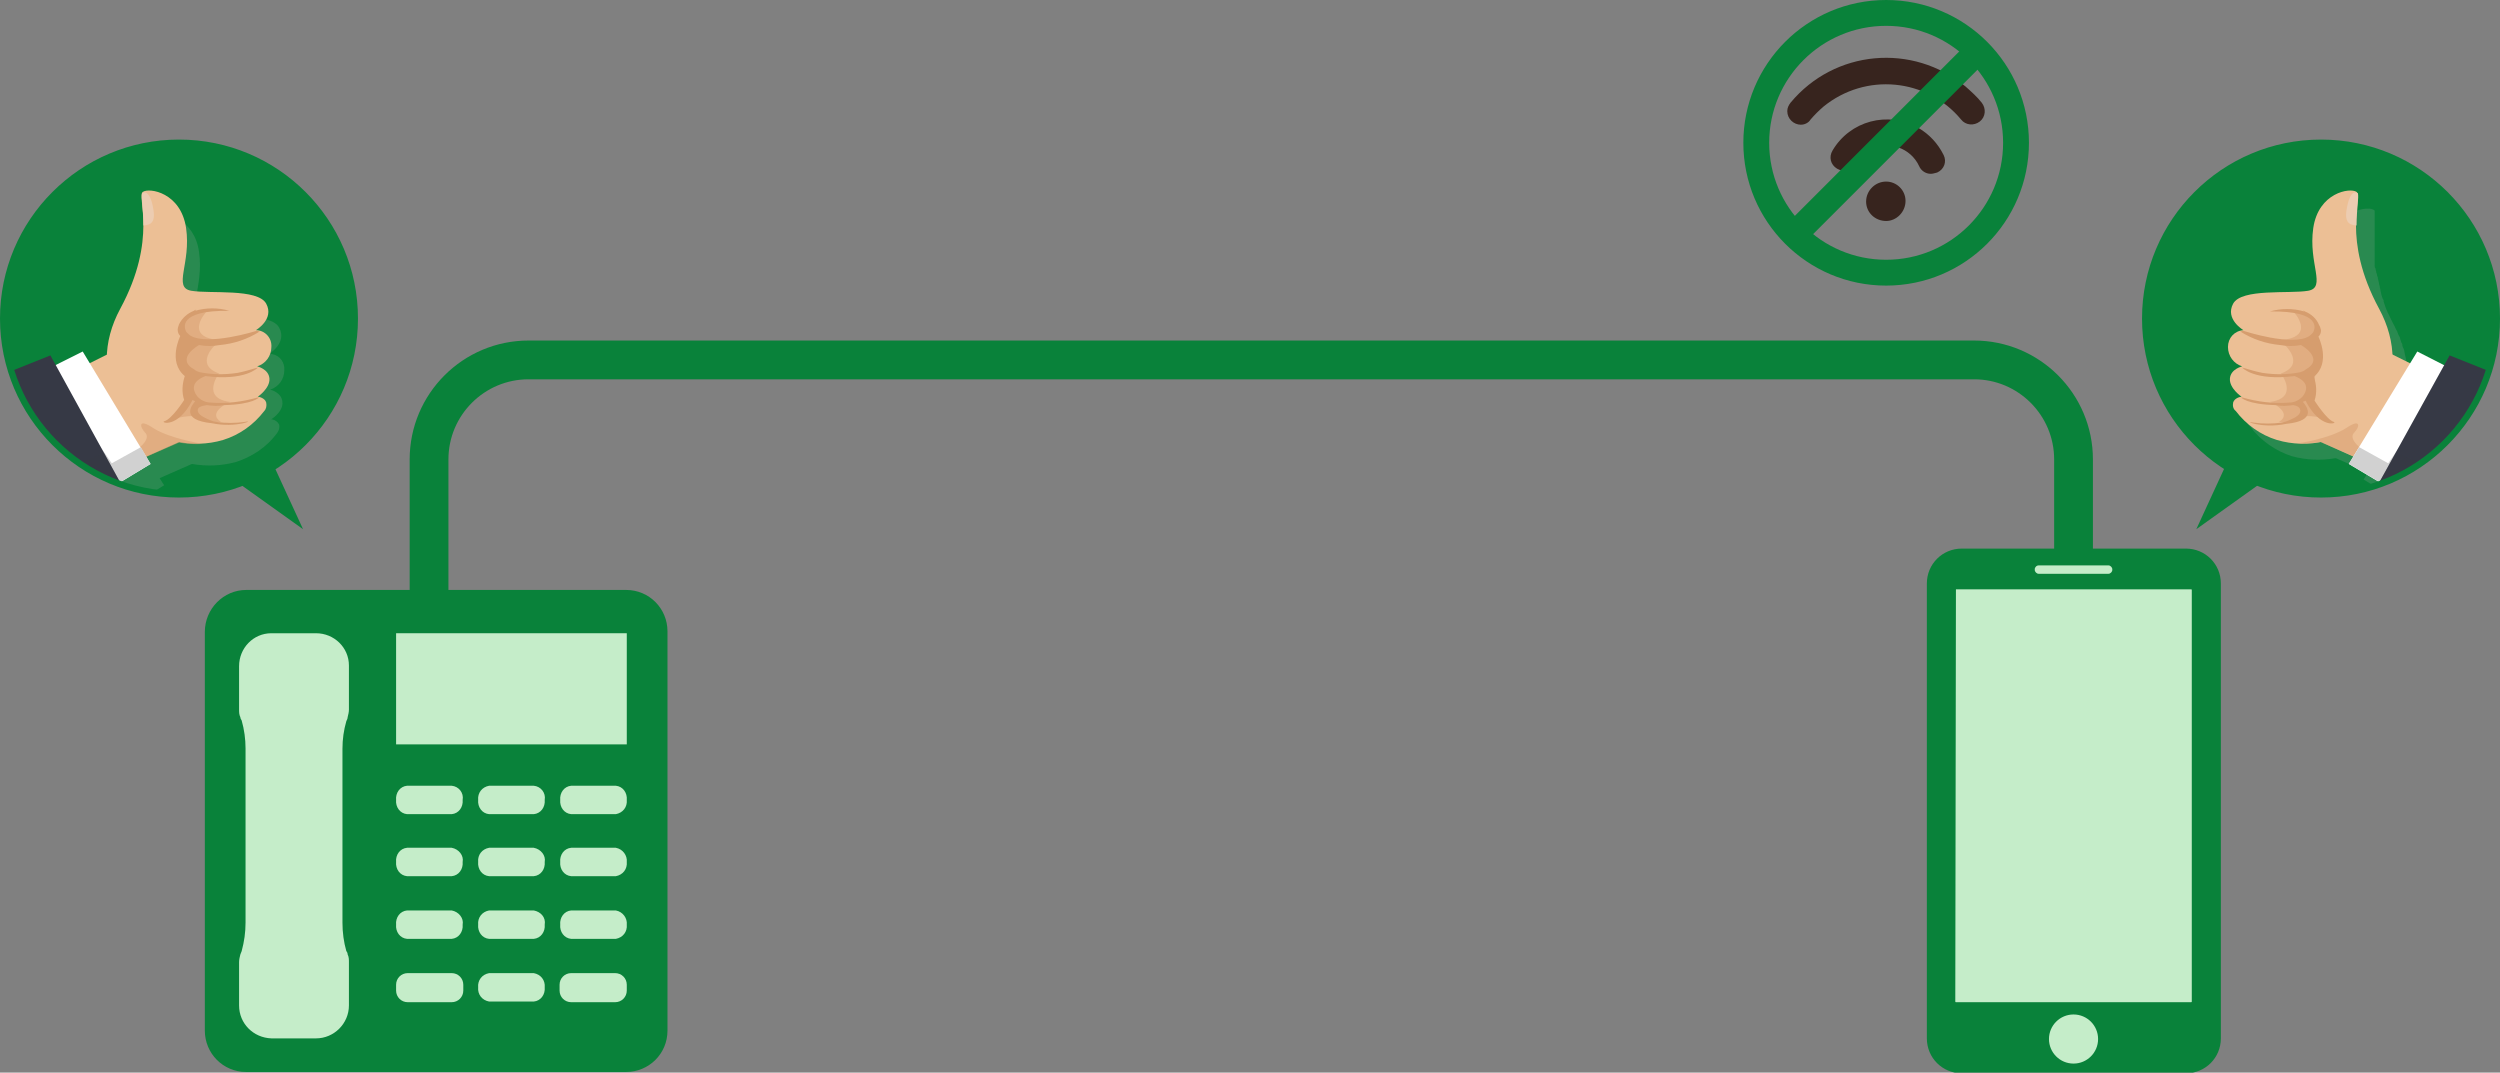 <?xml version="1.0" encoding="utf-8"?>
<!-- Generator: Adobe Illustrator 25.4.1, SVG Export Plug-In . SVG Version: 6.00 Build 0)  -->
<svg version="1.1" id="レイヤー_1" xmlns="http://www.w3.org/2000/svg" xmlns:xlink="http://www.w3.org/1999/xlink" x="0px"
	 y="0px" viewBox="0 0 386.9 166" style="enable-background:new 0 0 386.9 166;" xml:space="preserve">
<rect x="0" y="0" width="386.9" height="166" fill="#808080" stroke="none"/>
<style type="text/css">
	.st0{fill:none;stroke:#09823A;stroke-width:6;stroke-miterlimit:10;}
	.st1{fill:#09823A;}
	.st2{fill:#C5EDC9;}
	.st3{clip-path:url(#SVGID_00000142149407337235355540000013361880810641308558_);}
	.st4{opacity:0.2;fill:#AAAAAA;enable-background:new    ;}
	.st5{fill:#ECBF95;}
	.st6{opacity:0.5;fill:#D69D6E;enable-background:new    ;}
	.st7{fill:#ECCCB1;}
	.st8{fill:#D69D6E;}
	.st9{fill:#FFFFFF;}
	.st10{fill:#D1D1D1;}
	.st11{fill:#363945;}
	.st12{opacity:0.3;fill:#363945;enable-background:new    ;}
	.st13{fill:none;stroke:#09823A;stroke-miterlimit:10;}
	.st14{clip-path:url(#SVGID_00000173149926374066321670000008003531465398029481_);}
	.st15{fill:#37241E;}
	.st16{fill:none;stroke:#09823A;stroke-width:4;stroke-miterlimit:10;}
</style>
<g>
	<g id="レイヤー_2_00000103986461631440191000000004151444202389645472_">
		<g id="txt">
			<path class="st0" d="M320.9,87.2V71.1c0-8.5-6.9-15.4-15.4-15.4H81.8c-8.5,0-15.4,6.9-15.4,15.4v22.4"/>
			<path class="st1" d="M303.6,84.9h34.7c3,0,5.4,2.4,5.4,5.4v70.4c0,3-2.4,5.4-5.4,5.4h-34.7c-3,0-5.4-2.4-5.4-5.4V90.3
				C298.2,87.3,300.6,84.9,303.6,84.9z"/>
			<path class="st2" d="M302.7,91.2h36.4c0,0,0.1,0,0.1,0.1V155c0,0,0,0.1-0.1,0.1h-36.4c0,0-0.1,0-0.1-0.1L302.7,91.2
				C302.6,91.2,302.7,91.2,302.7,91.2z"/>
			<path class="st2" d="M324.7,160.8c0-2.1-1.7-3.8-3.8-3.8s-3.8,1.7-3.8,3.8s1.7,3.8,3.8,3.8l0,0
				C323,164.6,324.7,162.9,324.7,160.8z"/>
			<path class="st2" d="M315.5,87.5h10.8c0.3,0,0.6,0.3,0.6,0.6v0.1c0,0.3-0.3,0.6-0.6,0.6h-10.8c-0.3,0-0.6-0.3-0.6-0.6V88
				C315,87.7,315.2,87.5,315.5,87.5z"/>
			<path class="st1" d="M38.1,91.3h58.8c3.6,0,6.4,2.9,6.4,6.4v61.8c0,3.6-2.9,6.4-6.4,6.4H38.1c-3.6,0-6.4-2.9-6.4-6.4V97.8
				C31.7,94.2,34.6,91.3,38.1,91.3z"/>
			<rect x="61.3" y="98" class="st2" width="35.7" height="17.2"/>
			<path class="st2" d="M53.8,111L53.8,111c0.1-0.4,0.2-0.8,0.2-1.2V103c0-2.8-2.3-5-5.1-5H42c-2.8,0-5,2.3-5,5.1v6.7
				c0,0.4,0,0.8,0.2,1.2l0,0c0,0.2,0.1,0.3,0.2,0.5c0.4,1.4,0.6,2.9,0.6,4.3v27c0,1.5-0.2,2.9-0.6,4.4c-0.1,0.2-0.1,0.3-0.2,0.5l0,0
				c-0.1,0.4-0.2,0.8-0.2,1.2v6.7c0,2.8,2.2,5,5,5.1h6.9c2.8,0,5.1-2.3,5.1-5.1v-6.7c0-0.4,0-0.8-0.2-1.2l0,0c0-0.2-0.1-0.4-0.2-0.5
				c-0.4-1.4-0.6-2.9-0.6-4.4v-26.9c0-1.5,0.2-2.9,0.6-4.3C53.7,111.4,53.8,111.2,53.8,111z"/>
			<path class="st2" d="M69.9,121.6H63c-1.1,0.1-1.8,1.1-1.7,2.2l0,0c-0.1,1.1,0.6,2.1,1.7,2.2h6.9c1.1-0.1,1.8-1.1,1.7-2.2l0,0
				C71.8,122.7,71,121.7,69.9,121.6z"/>
			<path class="st2" d="M82.6,121.6h-6.9c-1.1,0.2-1.8,1.1-1.7,2.2l0,0c-0.1,1.1,0.6,2.1,1.7,2.2h6.9c1.1-0.1,1.8-1.1,1.7-2.2l0,0
				C84.5,122.7,83.7,121.7,82.6,121.6z"/>
			<path class="st2" d="M95.3,121.6h-6.9c-1.1,0.1-1.8,1.1-1.7,2.2l0,0c-0.1,1.1,0.6,2.1,1.7,2.2h6.9c1.1-0.2,1.8-1.1,1.7-2.2l0,0
				C97.1,122.7,96.4,121.7,95.3,121.6z"/>
			<path class="st2" d="M69.9,131.2H63c-1.1,0.1-1.8,1.1-1.7,2.2l0,0c-0.1,1.1,0.6,2.1,1.7,2.2h6.9c1.1-0.1,1.8-1.1,1.7-2.2l0,0
				C71.8,132.4,71,131.4,69.9,131.2z"/>
			<path class="st2" d="M82.6,131.2h-6.9c-1.1,0.2-1.8,1.1-1.7,2.2l0,0c-0.1,1.1,0.6,2.1,1.7,2.2h6.9c1.1-0.1,1.8-1.1,1.7-2.2l0,0
				C84.5,132.4,83.7,131.4,82.6,131.2z"/>
			<path class="st2" d="M95.3,131.2h-6.9c-1.1,0.1-1.8,1.1-1.7,2.2l0,0c-0.1,1.1,0.6,2.1,1.7,2.2h6.9c1.1-0.2,1.8-1.1,1.7-2.2l0,0
				C97.1,132.4,96.4,131.4,95.3,131.2z"/>
			<path class="st2" d="M69.9,140.9H63c-1.1,0.1-1.8,1.1-1.7,2.2l0,0c-0.1,1.1,0.6,2.1,1.7,2.2h6.9c1.1-0.1,1.8-1.1,1.7-2.2l0,0
				C71.8,142.1,71,141.1,69.9,140.9z"/>
			<path class="st2" d="M82.6,140.9h-6.9c-1.1,0.2-1.8,1.1-1.7,2.2l0,0c-0.1,1.1,0.6,2.1,1.7,2.2h6.9c1.1-0.1,1.8-1.1,1.7-2.2l0,0
				C84.5,142,83.7,141.1,82.6,140.9z"/>
			<path class="st2" d="M95.3,140.9h-6.9c-1.1,0.1-1.8,1.1-1.7,2.2l0,0c-0.1,1.1,0.6,2.1,1.7,2.2h6.9c1.1-0.2,1.8-1.1,1.7-2.2l0,0
				C97.1,142.1,96.4,141.1,95.3,140.9z"/>
			<path class="st2" d="M63.1,150.6h6.8c1,0,1.8,0.8,1.8,1.8v0.9c0,1-0.8,1.8-1.8,1.8h-6.8c-1,0-1.8-0.8-1.8-1.8v-0.9
				C61.3,151.4,62.1,150.6,63.1,150.6z"/>
			<path class="st2" d="M82.6,150.6h-6.9c-1.1,0.2-1.8,1.1-1.7,2.2l0,0c-0.1,1.1,0.6,2,1.7,2.2h6.9c1.1-0.1,1.8-1.1,1.7-2.2l0,0
				C84.4,151.7,83.7,150.8,82.6,150.6z"/>
			<path class="st2" d="M88.4,150.6h6.8c1,0,1.8,0.8,1.8,1.8v0.9c0,1-0.8,1.8-1.8,1.8h-6.8c-1,0-1.8-0.8-1.8-1.8v-0.9
				C86.6,151.4,87.4,150.6,88.4,150.6z"/>
			<polygon class="st1" points="41.1,69.3 46.9,81.9 35,73.4 			"/>
			<circle class="st1" cx="27.7" cy="49.3" r="27.2"/>
			<g>
				<defs>
					<circle id="SVGID_1_" cx="27.7" cy="49.3" r="27.2"/>
				</defs>
				<clipPath id="SVGID_00000060750342895099628950000014257782825018124709_">
					<use xlink:href="#SVGID_1_"  style="overflow:visible;"/>
				</clipPath>
				<g style="clip-path:url(#SVGID_00000060750342895099628950000014257782825018124709_);">
					<path class="st4" d="M43.7,62.2c-0.1-1.5-1.9-1.9-1.9-1.9c1.3-0.4,2.2-1.6,2.2-3c0.1-1.2-0.7-2.3-1.9-2.5h-0.1H42h-0.1l-0.3,0
						c0,0,2.9-1.7,1.6-4.1s-8.7-1.5-11.6-2s0-4.3-0.8-9.7c-0.7-5.2-5.3-6.2-6.6-5.7l0,0l-0.2,0.1l0,0c0,0-0.1,0.1-0.1,0.1l0,0
						c0,0,0,0.1,0,0.1l0,0c0,0,0,0.1,0,0.2V34c0,0,0,0.1,0,0.1c0,0.1,0,0.2,0,0.3l0,0c0,0.1,0,0.3,0,0.4l0,0c0,0.2,0,0.3,0,0.5
						s0,0.3,0,0.4c0,0,0,0.1,0,0.1v0.4c0,0.1,0,0.2,0,0.2v0.2c0,0.2,0,0.5,0,0.8v0.1c0,0.3,0,0.6,0,0.9l0,0v0.1c0,0.2,0,0.3,0,0.5
						s0,0.1,0,0.2s0,0.3,0,0.4c0,0.1,0,0.2,0,0.2c0,0.1,0,0.3,0,0.4c0,0.1,0,0.2,0,0.3c0,0.1,0,0.3,0,0.4s0,0.2,0,0.3L24,41.6
						c0,0.1,0,0.2,0,0.3s0,0.3-0.1,0.4s0,0.2-0.1,0.4s0,0.3-0.1,0.4l-0.1,0.4c0,0.1-0.1,0.3-0.1,0.4l-0.1,0.4l-0.1,0.5
						c0,0.1-0.1,0.2-0.1,0.4s-0.1,0.3-0.1,0.5S23,45.9,22.9,46l-0.1,0.4L22.6,47c0,0.1-0.1,0.2-0.1,0.3s-0.2,0.4-0.2,0.6
						c0,0.1-0.1,0.2-0.1,0.3c-0.1,0.2-0.2,0.5-0.3,0.7c0,0.1-0.1,0.2-0.1,0.2c-0.3,0.6-0.6,1.3-1,2l0,0c-0.1,0.3-0.3,0.6-0.4,0.8
						l-0.1,0.3c-0.1,0.2-0.2,0.4-0.3,0.6s-0.1,0.2-0.1,0.4s-0.1,0.4-0.2,0.5s-0.1,0.3-0.1,0.4l-0.1,0.5l-0.1,0.4L19,55.7l-0.1,0.4
						l-0.1,0.5l-0.1,0.4c0,0.3-0.1,0.6-0.1,0.8c0,0,0,0,0,0l-3,1.2l-0.8-1.4L10.6,60l-0.8-1.5l-37.7,15.1l8.7,27.3l41.3-20.3
						l-1.4-2.6l4.7-2.9l-0.7-1.1l5-2.2l0,0c2.3,0.4,4.6,0.3,6.8-0.3c2.5-0.8,4.8-2.3,6.4-4.5c0.3-0.4,0.4-0.9,0.3-1.3
						c-0.2-0.4-0.6-0.7-1.1-0.8l0,0h-0.2l0,0C41.9,65,43.9,63.7,43.7,62.2z"/>
					<polygon class="st5" points="19.5,53.4 7.3,59.5 16.7,73.3 29.3,67.7 					"/>
					<path class="st5" d="M20.7,65c-0.6-0.6-1.1-1.2-1.6-1.8c-3.5-4.6-3.2-10.4-0.5-15.4c5.9-10.9,2.5-17.4,3.5-18.1
						s5.9,0.1,6.7,5.6s-2.1,9.2,0.8,9.7s10.3-0.4,11.6,2s-1.6,4.1-1.6,4.1c1.4,0,2.5,1.2,2.4,2.6c0,0,0,0,0,0c0,1.4-0.9,2.6-2.2,3
						c0,0,1.8,0.4,1.9,1.9s-1.8,2.8-1.8,2.8c0.2,0,1.1,0.2,1.3,0.9c0.1,0.5,0,1-0.3,1.3c-1.6,2.1-3.8,3.7-6.4,4.5
						C29.7,69.5,24.5,68.3,20.7,65z"/>
					<path class="st6" d="M31.9,48.3c0,0-3.4,3.7,1.7,4.3l-0.3,0.8c0,0-3.3,3,0.6,4.4c0,0-2.9,3.8,1.7,4.4c0,0-3.7,1.6-1.4,3.1
						c-1,0.1-2-0.1-2.9-0.6c-1.5-0.8-4.6,0.2-4.6,0.2s2.5-2.1,2.5-3.4s-0.9-3.1-0.5-4.4c0,0-1.8-1.2-0.2-4c-0.5-1.2-0.5-2.5,0.1-3.6
						C29.4,48.7,30.6,48.2,31.9,48.3z"/>
					<path class="st7" d="M22,29.9c-0.2,0.6,0.2,2.4,0.2,5l0,0c1.3-0.1,2-0.6,1.4-3.2S22,29.9,22,29.9z"/>
					<path class="st8" d="M32,62.7c0.9,0.1,1.7,0.2,2.6,0c4.6-0.1,5.5-1.2,5.5-1.2h-0.2c-2.4,0.7-4.9,1-7.3,0.8
						c-0.8,0-1.6-0.4-2.1-1c-1.4-1.9,0.5-2.8,1.3-3.1c6.2,0.8,8.1-1.3,8.1-1.3h-0.1c-1,0.3-2,0.6-3,0.8c-2,0.3-3.9,0.3-5.9-0.1
						c-0.3-0.1-0.6-0.2-0.8-0.4c-3.1-1.7,0.7-3.8,0.7-3.8l0,0c1.1,0.2,2.1,0.2,3.2,0l0,0c2.2-0.2,4.3-0.9,6.2-2.1
						c-0.2,0-0.3-0.1-0.5-0.1c0,0-7.6,2.4-10.3,0.7c-0.2-0.2-0.5-0.4-0.6-0.6c-0.2-0.4-1.5-3.3,6.7-3.2c-1.7-0.5-3.6-0.5-5.3,0
						l0.2-0.2C30.2,48,30.1,48,30,48.1c-1,0.4-1.8,1.1-2.3,2.1c-0.1,0.3-0.2,0.6-0.2,0.8l0,0c0,0.4,0.1,0.7,0.4,1l0,0
						c0,0-2,4,0.7,6.2c-0.4,1.2-0.5,2.5-0.1,3.7c0,0-1.9,3-3.1,3.3c-0.6,0.2,2.1,1.2,4.4-3.3c0.1,0.1,0.3,0.1,0.4,0.2
						c-0.5,0.6-2.4,2.9,2.6,3.4l0,0c3.8,0.8,6.9-0.6,5-0.2c-1.4,0.2-2.9,0.2-4.3,0l0,0c-0.7-0.1-1.3-0.4-1.9-0.7
						c-0.4-0.2-1-0.6-1-1.1S31.2,62.8,32,62.7z"/>
					<path class="st6" d="M23.8,66.3c-2.5-1.7-2.2-0.2-1.3,0.7s-0.8,3.2-6.6,5l0,0l0.8,1.3l11-4.8c1.2,0.2,2.5,0.3,3.7,0.2
						C30.8,68.6,26.2,67.8,23.8,66.3z"/>
					<polygon class="st9" points="17.2,75.5 7.6,57 12.8,54.4 23.3,71.8 					"/>
					<polygon class="st10" points="21.8,69.2 17.3,71.7 10,61.1 18.3,74.8 23.3,71.8 					"/>
					<polygon class="st11" points="7.8,55 20,77.2 -21.3,97.5 -29.9,70.1 					"/>
					<polygon class="st12" points="16.1,70.1 -25,85.8 -21.3,97.5 20,77.2 					"/>
				</g>
			</g>
			<circle class="st13" cx="27.7" cy="49.3" r="27.2"/>
			<polygon class="st1" points="345.7,69.3 339.9,81.9 351.8,73.4 			"/>
			<circle class="st1" cx="359.2" cy="49.3" r="27.2"/>
			<g>
				<defs>
					<circle id="SVGID_00000155125797342469704220000015365251164192719292_" cx="359.2" cy="49.3" r="27.2"/>
				</defs>
				<clipPath id="SVGID_00000044178963719574196810000007060455542239266702_">
					<use xlink:href="#SVGID_00000155125797342469704220000015365251164192719292_"  style="overflow:visible;"/>
				</clipPath>
				<g style="clip-path:url(#SVGID_00000044178963719574196810000007060455542239266702_);">
					<path class="st4" d="M347.6,61.3c0.1-1.5,1.9-1.9,1.9-1.9c-1.3-0.4-2.2-1.6-2.2-3c-0.1-1.2,0.7-2.3,1.9-2.5l0,0h0.1h0.1h0.1
						l0.3,0c0,0-2.9-1.7-1.6-4.1s8.7-1.5,11.6-2s0-4.3,0.8-9.7c0.7-5.2,5.3-6.2,6.6-5.7l0,0l0.2,0.1l0,0c0,0,0.1,0.1,0.1,0.1l0,0
						v0.1c0,0,0,0,0,0c0,0.1,0,0.1,0,0.2v0.3c0,0,0,0.1,0,0.1c0,0.1,0,0.2,0,0.3l0,0c0,0.1,0,0.3,0,0.4l0,0c0,0.2,0,0.3,0,0.5
						s0,0.2,0,0.4s0,0.1,0,0.1v0.4c0,0.1,0,0.2,0,0.2v0.2c0,0.2,0,0.5,0,0.8v0.1c0,0.3,0,0.6,0,0.9l0,0c0,0,0,0.1,0,0.1v0.5
						c0,0.1,0,0.1,0,0.2c0,0.1,0,0.3,0,0.4s0,0.2,0,0.2v0.4c0,0.1,0,0.2,0,0.3c0,0.1,0,0.3,0,0.4s0,0.2,0,0.3s0,0.3,0,0.4
						s0,0.2,0,0.3s0,0.3,0.1,0.4s0,0.2,0.1,0.4s0,0.3,0.1,0.4s0,0.2,0.1,0.4s0.1,0.3,0.1,0.4l0.1,0.4l0.1,0.5c0,0.1,0.1,0.2,0.1,0.4
						s0.1,0.3,0.1,0.5s0.1,0.3,0.1,0.5l0.1,0.4c0.1,0.2,0.1,0.4,0.2,0.5s0.1,0.2,0.1,0.4l0.2,0.6l0.1,0.3c0.1,0.2,0.2,0.5,0.3,0.7
						c0,0.1,0.1,0.2,0.1,0.2c0.3,0.6,0.6,1.3,1,2l0,0c0.1,0.3,0.3,0.6,0.4,0.8c0,0.1,0.1,0.2,0.1,0.3s0.2,0.4,0.3,0.6l0.1,0.4
						c0.1,0.2,0.1,0.4,0.2,0.5s0.1,0.3,0.1,0.4s0.1,0.3,0.2,0.5s0.1,0.3,0.1,0.4l0.1,0.5l0.1,0.4l0.1,0.5l0.1,0.4
						c0,0.3,0.1,0.6,0.1,0.8c0,0,0,0,0,0.1l3,1.2l0.8-1.4l4.2,2.1l0.8-1.5l37.7,15.1l-8.7,27.3l-41.3-20.2l1.4-2.6l-4.7-2.9l0.7-1.1
						l-5-2.2l0,0c-2.3,0.4-4.6,0.3-6.8-0.3c-2.5-0.8-4.8-2.4-6.4-4.5c-0.5-0.4-0.6-1.2-0.1-1.7c0.2-0.3,0.6-0.4,0.9-0.4l0,0h0.2l0,0
						C349.5,64.1,347.5,62.8,347.6,61.3z"/>
					<polygon class="st5" points="367.3,53.4 379.6,59.5 370.1,73.3 357.6,67.7 					"/>
					<path class="st5" d="M366.1,65c0.6-0.6,1.1-1.2,1.6-1.8c3.5-4.6,3.2-10.4,0.5-15.4c-5.9-10.9-2.5-17.4-3.5-18.1
						s-5.9,0.1-6.7,5.6s2.1,9.2-0.8,9.7s-10.3-0.4-11.6,2s1.6,4.1,1.6,4.1c-1.4,0.1-2.4,1.2-2.4,2.6c0,1.4,0.9,2.6,2.2,3
						c0,0-1.8,0.4-1.9,1.9s1.8,2.8,1.8,2.8c-0.2,0-1.1,0.2-1.3,0.9c-0.1,0.5,0,1,0.4,1.3c1.6,2.1,3.8,3.7,6.4,4.5
						C357.2,69.5,362.4,68.3,366.1,65z"/>
					<path class="st6" d="M355,48.3c0,0,3.4,3.7-1.7,4.3l0.3,0.8c0,0,3.3,3-0.6,4.4c0,0,2.9,3.8-1.7,4.4c0,0,3.7,1.6,1.4,3.1
						c1,0.1,2-0.1,2.9-0.6c1.5-0.8,4.6,0.2,4.6,0.2s-2.5-2.1-2.5-3.4s0.9-3.1,0.5-4.4c0,0,1.8-1.2,0.2-4c0.5-1.2,0.5-2.5-0.1-3.6
						C357.5,48.7,356.3,48.2,355,48.3z"/>
					<path class="st7" d="M364.9,29.9c0.2,0.6-0.2,2.4-0.2,5l0,0c-1.3-0.1-2-0.6-1.4-3.2S364.8,29.9,364.9,29.9z"/>
					<path class="st8" d="M354.9,62.7c-0.9,0.1-1.7,0.2-2.6,0c-4.6-0.1-5.5-1.2-5.5-1.2h0.2c2.4,0.7,4.9,1,7.3,0.8
						c0.8,0,1.6-0.4,2.1-1c1.4-1.9-0.5-2.8-1.3-3.1c-6.2,0.8-8.1-1.3-8.1-1.3h0.1c1,0.3,2,0.6,3,0.8c2,0.3,3.9,0.3,5.9-0.1
						c0.3-0.1,0.6-0.2,0.8-0.4c3.1-1.7-0.7-3.8-0.7-3.8l0,0c-1.1,0.2-2.1,0.2-3.2,0l0,0c-2.2-0.2-4.3-0.9-6.2-2.1
						c0.2,0,0.3-0.1,0.5-0.1c0,0,7.6,2.5,10.2,0.8c0.2-0.2,0.5-0.4,0.6-0.6c0.2-0.4,1.5-3.3-6.7-3.2c1.7-0.5,3.6-0.5,5.3,0l-0.2-0.2
						l0.3,0.2c1,0.4,1.8,1.1,2.2,2.1c0.2,0.3,0.2,0.5,0.3,0.8l0,0c0,0.4-0.1,0.7-0.4,1l0,0c0,0,2,4-0.7,6.2c0.4,1.2,0.5,2.5,0.1,3.7
						c0,0,1.9,3,3,3.3c0.6,0.2-2.1,1.2-4.4-3.3c-0.1,0.1-0.3,0.1-0.4,0.2c0.5,0.6,2.4,2.9-2.6,3.4l0,0c-3.8,0.8-6.9-0.6-5-0.2
						c1.4,0.2,2.9,0.2,4.3,0l0,0c0.6-0.1,1.3-0.4,1.9-0.7c0.4-0.2,1-0.6,1-1.1S355.6,62.8,354.9,62.7z"/>
					<path class="st6" d="M363,66.3c2.5-1.7,2.2-0.2,1.3,0.7s0.8,3.2,6.6,4.9l0,0l-0.8,1.3l-11-4.8c-1.2,0.2-2.5,0.3-3.7,0.2
						C356.1,68.6,360.6,67.8,363,66.3z"/>
					<polygon class="st9" points="369.7,75.5 379.2,57 374.1,54.4 363.5,71.8 					"/>
					<polygon class="st10" points="365.1,69.2 369.6,71.7 376.9,61.1 368.6,74.8 363.5,71.8 					"/>
					<polygon class="st11" points="379.1,55 366.8,77.2 408.1,97.5 416.8,70.1 					"/>
					<polygon class="st12" points="370.8,70.1 411.8,85.8 408.1,97.5 366.8,77.2 					"/>
				</g>
			</g>
			<circle class="st13" cx="359.2" cy="49.3" r="27.2"/>
			<path class="st15" d="M298.8,26.9c-0.8,0-1.5-0.5-1.8-1.2c-1.3-2.8-4.7-4-7.5-2.6c-1,0.5-1.9,1.3-2.4,2.3c-0.6,1-1.8,1.3-2.8,0.7
				c-1-0.6-1.3-1.8-0.7-2.8c2.7-4.6,8.6-6.2,13.3-3.5c1.7,1,3,2.4,3.9,4.2c0.5,1,0.1,2.2-1,2.7c0,0,0,0,0,0
				C299.4,26.8,299.1,26.9,298.8,26.9z"/>
			<path class="st15" d="M278.7,19.3c-1.1,0-2.1-0.9-2.1-2.1c0-0.5,0.2-0.9,0.5-1.3c6.8-8.2,18.9-9.3,27.1-2.5
				c0.9,0.8,1.8,1.6,2.5,2.5c0.7,0.9,0.6,2.2-0.3,2.9c-0.9,0.7-2.2,0.6-2.9-0.3l0,0c-5.3-6.4-14.8-7.3-21.3-2c-0.7,0.6-1.4,1.3-2,2
				C279.9,19,279.3,19.3,278.7,19.3z"/>
			<path class="st15" d="M294.9,31.1c0-1.7-1.4-3-3-3c-1.7,0-3.1,1.4-3.1,3.1s1.4,3,3.1,3l0,0C293.5,34.2,294.9,32.8,294.9,31.1z"/>
			<circle class="st16" cx="291.9" cy="22.1" r="20.1"/>
			<line class="st16" x1="306.1" y1="7.9" x2="277.7" y2="36.3"/>
		</g>
	</g>
</g>
</svg>
